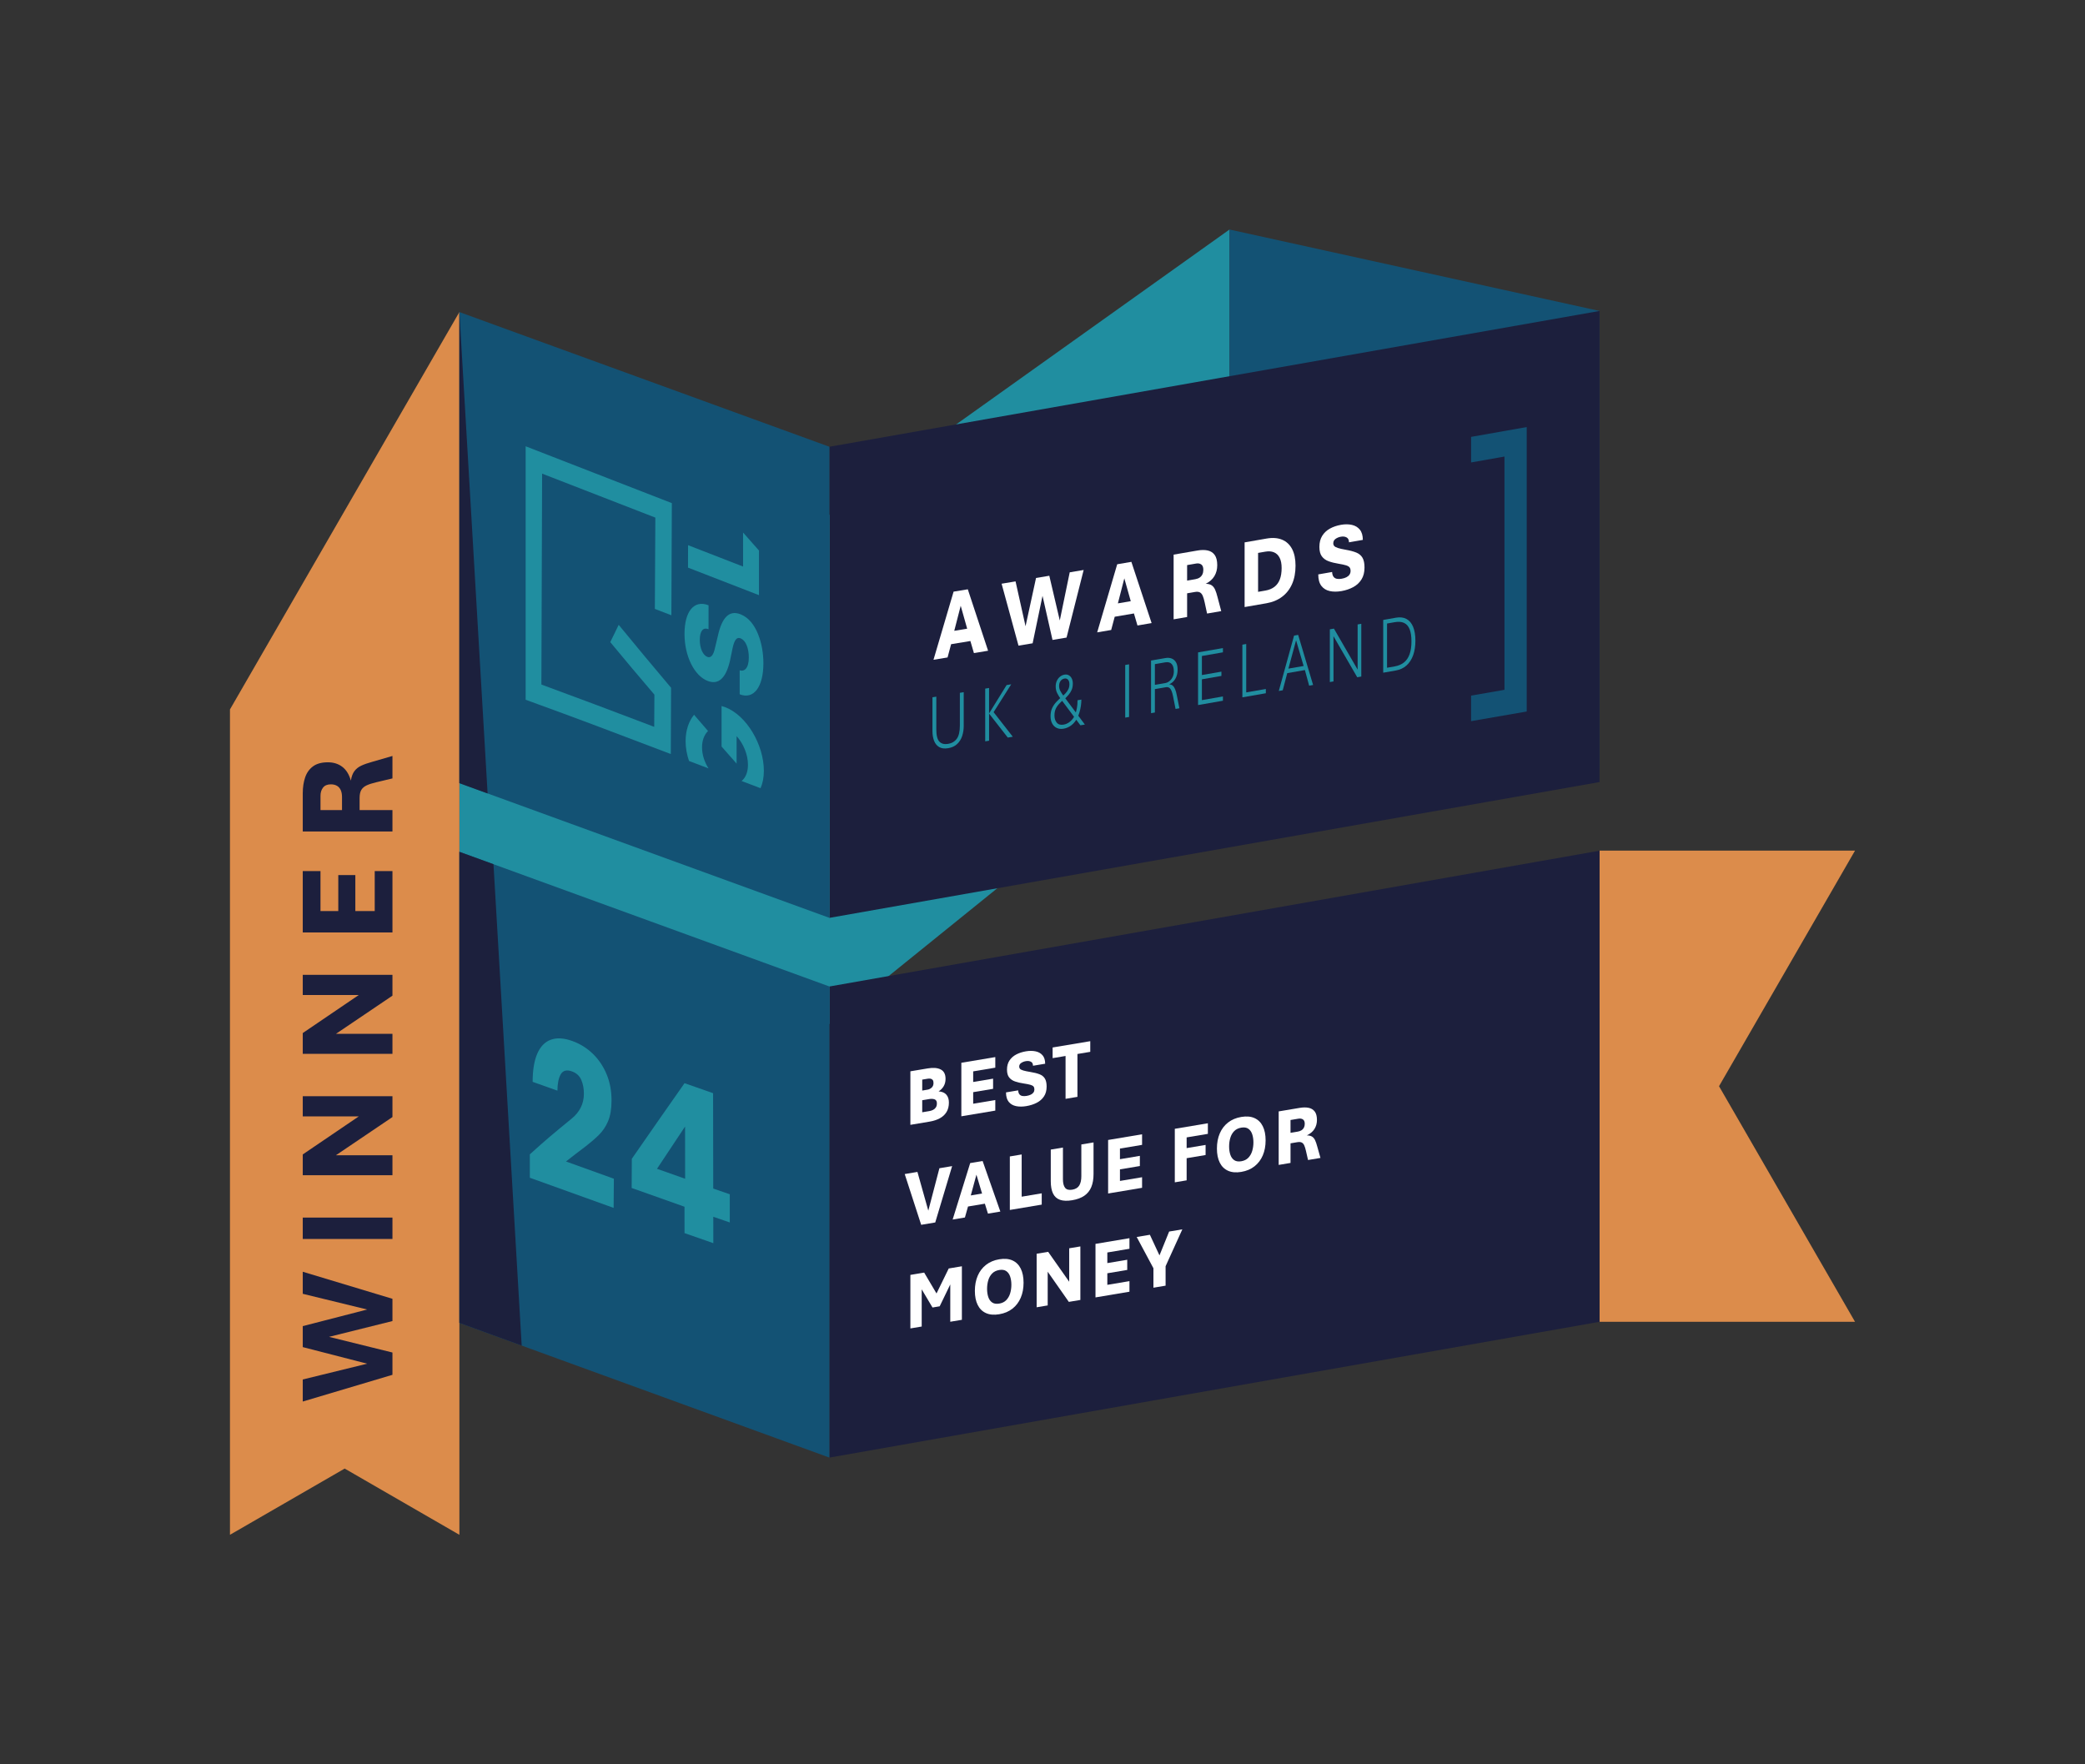 <?xml version="1.0" encoding="UTF-8"?>
<svg xmlns="http://www.w3.org/2000/svg" viewBox="0 0 313.228 265.039">
  <rect x="0" y="0" width="313.228" height="265.039" fill="#333333" stroke="none"/>
  <defs>
    <style>.cls-1{fill:none;}.cls-2{fill:#dc8c4b;}.cls-3{fill:#208ea0;}.cls-4{fill:#fff;}.cls-5{fill:#1c1f3d;}.cls-6{fill:#1c203d;}.cls-7{fill:#135274;}.cls-8{fill:#135274;}.cls-9{fill:#1c1f3d;}</style>
  </defs>
  <g id="Do_Not_Edit">
    <polygon class="cls-3" points="69.014 116.958 184.707 34.479 184.707 105.249 69.014 198.729 69.014 116.958"></polygon>
    <polygon class="cls-8" points="184.707 34.479 184.707 95.248 240.296 115.481 240.298 46.712 184.707 34.479"></polygon>
    <polygon class="cls-2" points="34.548 106.571 34.548 230.56 51.78 220.611 51.78 220.611 69.014 230.561 69.014 46.874 34.548 106.571"></polygon>
    <polygon class="cls-2" points="278.681 127.781 240.298 127.781 240.298 198.56 278.679 198.56 258.248 163.172 258.248 163.172 278.681 127.781"></polygon>
    <polygon class="cls-5" points="240.298 127.792 124.604 148.192 124.604 218.962 240.297 198.562 240.298 127.792"></polygon>
    <polygon class="cls-8" points="69.014 127.959 69.014 198.729 124.602 218.961 124.605 148.192 69.014 127.959"></polygon>
    <polygon class="cls-5" points="240.298 46.712 124.604 67.112 124.604 137.882 240.297 117.482 240.298 46.712"></polygon>
    <polygon class="cls-8" points="69.014 46.879 69.014 117.649 124.602 137.882 124.605 67.113 69.014 46.879"></polygon>
    <polygon class="cls-6" points="74.135 129.823 69.014 127.959 69.014 198.729 78.373 202.135 74.135 129.823"></polygon>
    <polygon class="cls-6" points="69.014 46.879 69.014 117.649 73.252 119.192 69.014 46.879"></polygon>
    <path class="cls-4" d="M140.239,99.11c1.207-4.095,1.811-6.141,3.018-10.233.854-.14,1.282-.21,2.136-.351,1.219,3.693,1.828,5.538,3.047,9.227-.851.142-1.277.212-2.128.354-.213-.725-.319-1.088-.532-1.814-1.158.192-1.738.288-2.896.479-.213.796-.319,1.194-.532,1.991-.844.139-1.267.209-2.112.348ZM143.358,94.762c.776-.128,1.164-.192,1.939-.32-.388-1.377-.582-2.065-.97-3.442-.388,1.505-.582,2.257-.97,3.762Z"></path>
    <path class="cls-4" d="M153.009,96.99c-1.016-3.72-1.523-5.581-2.539-9.304.839-.139,1.257-.209,2.096-.348.6,2.695.9,4.042,1.501,6.736.63-2.9.946-4.35,1.576-7.25.797-.133,1.196-.2,1.993-.334.63,2.688.945,4.032,1.575,6.719.597-2.894.895-4.341,1.492-7.235.838-.141,1.256-.212,2.094-.353-1.027,4.061-1.54,6.092-2.568,10.154-.845.143-1.268.214-2.113.357-.6-2.649-.9-3.974-1.499-6.624-.595,2.85-.892,4.276-1.487,7.127-.848.142-1.272.214-2.12.356Z"></path>
    <path class="cls-4" d="M164.828,94.995c1.204-4.092,1.806-6.138,3.009-10.23.852-.145,1.278-.217,2.129-.363,1.216,3.679,1.824,5.519,3.039,9.197-.849.145-1.274.218-2.123.363-.212-.723-.318-1.085-.531-1.808-1.155.197-1.733.296-2.888.493-.212.796-.318,1.194-.531,1.989-.842.143-1.263.215-2.105.358ZM167.939,90.64c.774-.132,1.16-.198,1.934-.33-.387-1.372-.58-2.058-.967-3.43-.387,1.504-.58,2.256-.967,3.76Z"></path>
    <path class="cls-4" d="M176.312,93.033v-9.716c1.445-.248,2.168-.372,3.612-.622.568-.098,1.073-.098,1.515-.001.441.097.789.322,1.044.675.255.353.382.866.382,1.541,0,.611-.141,1.155-.426,1.633-.284.477-.721.863-1.31,1.157.375.003.672.077.891.222.219.145.393.364.523.656.13.293.25.66.36,1.104.225.848.337,1.271.561,2.119-.851.147-1.276.22-2.127.367-.144-.668-.216-1.002-.36-1.67-.088-.418-.185-.751-.293-1s-.253-.419-.436-.513c-.183-.094-.439-.112-.767-.055-.457.079-.685.118-1.142.197v3.558c-.811.14-1.217.209-2.028.349ZM178.34,87.22c.492-.085.739-.127,1.231-.212.26-.045.481-.128.659-.251.18-.122.314-.281.408-.478.092-.196.138-.424.138-.684,0-.385-.102-.651-.309-.799-.207-.147-.463-.194-.77-.141-.543.094-.814.14-1.357.234v2.331Z"></path>
    <path class="cls-4" d="M186.977,91.193c0-3.887 0-5.83 0-9.717,1.315-.228,1.972-.342,3.287-.571.912-.159,1.694-.102,2.346.17s1.151.737,1.498,1.396c.347.659.519,1.494.519,2.505,0,1.055-.174,1.975-.523,2.763-.349.787-.85,1.426-1.505,1.915-.653.489-1.433.812-2.336.969-1.315.228-1.972.342-3.287.57ZM189.002,88.907c.436-.076.655-.114,1.091-.189.546-.095,1.002-.282,1.365-.562.364-.28.635-.654.813-1.123.178-.468.268-1.038.268-1.707,0-.626-.099-1.136-.296-1.53-.198-.394-.48-.669-.848-.824-.368-.155-.802-.189-1.303-.102-.436.076-.655.114-1.091.189v5.848Z"></path>
    <path class="cls-4" d="M201.534,88.792c-.659.115-1.253.114-1.777-.004-.525-.118-.942-.379-1.252-.782-.308-.404-.463-.976-.463-1.717.832-.145,1.248-.218,2.08-.363.017.31.086.547.208.711.121.164.287.267.498.31.21.043.453.04.731-.009.277-.048.516-.123.715-.226.2-.102.352-.232.46-.391.108-.159.16-.344.16-.556,0-.226-.049-.403-.148-.531-.099-.127-.277-.23-.536-.31-.258-.08-.63-.162-1.112-.239-.561-.091-1.061-.213-1.494-.371-.433-.158-.773-.403-1.021-.735-.249-.332-.372-.807-.372-1.423,0-.66.142-1.216.428-1.671.286-.454.673-.815,1.16-1.083.488-.268,1.041-.456,1.659-.564.597-.104,1.144-.101,1.642.012s.895.353,1.191.72c.297.367.445.878.445,1.533-.832.146-1.248.218-2.08.364,0-.361-.12-.606-.36-.736-.239-.129-.523-.165-.851-.107-.306.054-.574.162-.803.325s-.344.387-.344.671c0,.159.049.293.146.404.096.11.28.21.552.297.27.087.667.178,1.188.268.638.111,1.165.251,1.579.421.414.171.722.43.924.778.202.348.302.837.302,1.468,0,.708-.15,1.304-.453,1.788-.303.484-.714.868-1.236,1.151-.521.283-1.109.482-1.765.597Z"></path>
    <path class="cls-7" d="M221.001,69.468c2.006-.354,3.009-.53,5.014-.884-0,11.68-0,23.36-.001,35.04-2.005.348-3.008.523-5.014.871v3.837c3.343-.58,5.014-.87,8.357-1.45 0-14.243.001-28.486.001-42.729-3.343.59-5.014.885-8.357,1.476v3.838Z"></path>
    <path class="cls-3" d="M100.818,103.32c-3.157-3.739-4.737-5.645-7.872-9.455-.506,1.042-.759,1.563-1.266,2.595,2.639,3.185,3.967,4.771,6.629,7.887-.011,1.987-.016,2.962-.027,4.84-6.895-2.618-10.398-3.945-16.95-6.355.038-10.56.071-21.121.109-31.681,6.804,2.64,10.227,3.97,17.011,6.606-.03,5.142-.045,8.027-.075,13.715.994.382,1.491.574,2.483.956.028-7.107.042-10.751.07-16.847-8.723-3.39-13.14-5.105-21.963-8.54v38.075c8.271,3.004,12.896,4.767,21.806,8.157.013-2.8.019-4.31.032-7.418l0-0c.004-1.003.006-1.511.01-2.535Z"></path>
    <path class="cls-3" d="M114.685,99.612c0-2.868-1.039-6.352-3.354-7.296l-.001-0c-.043-.019-.086-.036-.129-.053-1.617-.626-2.749.457-3.358,3.275-.175.728-.262,1.092-.437,1.821-.229,1.078-.616,1.522-1.148,1.317-.665-.256-1.13-1.303-1.128-2.547.002-1.324.483-1.928,1.284-1.62l.028.011c.002-1.443.003-2.164.004-3.593-.011-.004-.017-.006-.028-.011-2.128-.823-3.574.882-3.584,4.281-.01,3.348,1.463,6.321,3.487,7.096,1.608.616,2.73-.394,3.344-3.033.153-.742.229-1.113.381-1.856.334-1.573.777-1.678,1.21-1.511.02.008.039.016.058.024.701.306,1.18,1.418,1.18,2.852 0,1.63-.674,2.144-1.346,1.93-.01-.003-.016-.005-.026-.008 0,1.45 0,2.174.001,3.608.011.004.016.006.027.01,2.096.802,3.536-1.121,3.536-4.698Z"></path>
    <path class="cls-3" d="M111.63,79.995c.001,1.965.001,2.996.001,5.114-3.283-1.276-4.939-1.919-8.263-3.211-.004,1.326-.006,2.002-.009,3.372,4.302,1.669,6.445,2.5,10.663,4.137-0-2.774-.001-4.133-.001-6.704-.955-1.093-1.433-1.635-2.391-2.707Z"></path>
    <path class="cls-3" d="M108.94,106.233c-.182-.07-.362-.124-.54-.171-0.0.937-.001,1.402-.001,2.321-0.0.325-0.0.487-0.0.809-.001,1.198-.001,1.79-.001,2.949.908,1.039,1.36,1.554,2.261,2.573-0-1.609-0-2.441-.001-4.135,1.023,1.137,1.708,2.779,1.708,4.306 0,1.115-.365,1.956-.959,2.438,1.147.437,1.717.653,2.846,1.082.319-.715.5-1.592.5-2.614 0-3.888-2.567-8.319-5.812-9.559Z"></path>
    <path class="cls-3" d="M105.467,112.257c.002-1.055.347-1.901.899-2.446-.838-.969-1.258-1.456-2.099-2.437-.785.955-1.264,2.32-1.269,3.942-.003,1.021.183,2.036.513,2.998,1.177.448,1.764.672,2.933,1.118-.605-.939-.979-2.061-.977-3.175Z"></path>
    <path class="cls-3" d="M142.427,112.396c-.554.091-1.004.032-1.35-.179-.345-.21-.598-.526-.757-.947-.158-.421-.238-.901-.238-1.44v-5.084c.232-.038.347-.057.579-.094v4.912c0,.911.154,1.526.462,1.845.309.318.743.431,1.303.339.562-.093.999-.349,1.308-.769.31-.42.465-1.085.465-1.996v-4.909c.231-.038.347-.057.579-.095v5.08c0,.538-.079,1.044-.237,1.517-.158.473-.41.872-.754,1.196-.344.324-.797.533-1.36.625Z"></path>
    <path class="cls-3" d="M148.007,111.365v-7.919c.232-.038.348-.058.579-.096v3.824c1.055-1.705,1.582-2.557,2.636-4.262.276-.046.414-.069.691-.115-1.058,1.675-1.587,2.512-2.645,4.187,1.153,1.476,1.73,2.214,2.883,3.689-.301.05-.451.076-.752.126-1.124-1.44-1.687-2.16-2.811-3.601v4.071c-.232.039-.348.058-.579.097Z"></path>
    <path class="cls-3" d="M159.776,109.467c-.379.064-.715.028-1.01-.108-.294-.136-.525-.357-.692-.661-.167-.304-.251-.675-.251-1.11,0-.47.081-.878.245-1.223.162-.345.369-.649.62-.913.251-.264.509-.512.775-.745.023-.004.035-.006.058-.01.206-.188.395-.376.567-.564.172-.188.309-.39.412-.607s.155-.466.155-.744c0-.293-.068-.518-.204-.674-.136-.155-.314-.214-.535-.176-.245.041-.441.162-.589.361-.148.2-.221.45-.221.752,0,.263.062.513.186.75.124.237.312.527.567.868,1.248,1.672,1.872,2.507,3.12,4.178-.268.046-.403.069-.671.114-1.144-1.533-1.716-2.3-2.861-3.834-.254-.336-.459-.662-.617-.974-.157-.313-.235-.655-.235-1.027,0-.325.061-.614.181-.866.121-.252.282-.456.481-.613.201-.157.42-.256.659-.296.248-.042.466-.01.654.098.188.107.336.269.441.486s.158.473.158.766c0,.356-.059.67-.176.941-.118.271-.271.515-.459.733-.189.218-.388.429-.601.634-.027.005-.04.007-.067.011-.29.253-.544.495-.761.726-.218.231-.389.483-.511.757-.122.273-.183.604-.183.992,0,.439.115.796.344,1.07.23.274.571.373,1.021.297.383-.065.727-.233,1.034-.504.307-.272.537-.6.69-.982.121-.302.215-.634.28-.994.065-.36.096-.755.096-1.186.231-.039.347-.059.578-.098,0,.306-.025.623-.074.953-.049.329-.119.648-.21.955-.091.308-.198.583-.32.828-.227.454-.519.822-.878,1.104-.358.282-.756.461-1.196.535Z"></path>
    <path class="cls-3" d="M169.041,107.803c0-3.164 0-4.746 0-7.909.231-.04.346-.059.577-.099-0,3.164-0,4.745-0,7.909-.231.04-.346.059-.577.099Z"></path>
    <path class="cls-3" d="M172.921,107.135c0-3.164 0-4.746 0-7.909.869-.15,1.304-.225,2.173-.375.327-.057.629-.036.905.064.275.099.496.286.663.561s.25.65.25,1.123c0,.505-.108.953-.326,1.343-.217.39-.531.678-.943.862.214.006.393.07.536.192.143.122.263.301.359.538.097.236.18.532.248.888.157.791.236,1.186.394,1.977-.23.04-.346.06-.576.1-.15-.759-.226-1.139-.376-1.898-.06-.303-.132-.563-.217-.782-.085-.218-.196-.38-.335-.483-.139-.104-.321-.136-.548-.097-.652.113-.979.169-1.631.282-0,1.406-0,2.108-0,3.514-.231.04-.346.06-.576.099ZM173.497,102.881c.619-.107.928-.16,1.547-.267.232-.04.446-.139.643-.297.197-.157.356-.361.477-.611.12-.25.181-.536.181-.857,0-.49-.107-.856-.324-1.099-.216-.243-.541-.326-.976-.251-.619.107-.928.16-1.547.267v3.115Z"></path>
    <path class="cls-3" d="M179.985,105.913c0-3.164 0-4.746 0-7.91,1.494-.26,2.241-.39,3.734-.65v.64c-1.263.22-1.895.33-3.158.55,0,1.145-0,1.717-0,2.862,1.172-.204,1.758-.306,2.931-.51v.641c-1.172.204-1.758.306-2.931.51,0,1.25-0,1.876-0,3.126,1.263-.219,1.895-.329,3.158-.549v.641c-1.493.26-2.24.39-3.734.649Z"></path>
    <path class="cls-3" d="M186.643,104.755c0-3.165 0-4.748 0-7.913.23-.04.345-.06.576-.101-0,2.909-0,4.363-0,7.272,1.179-.206,1.768-.308,2.947-.514v.641c-1.409.246-2.113.369-3.522.614Z"></path>
    <path class="cls-3" d="M192.112,103.801c.918-3.327,1.377-4.99,2.294-8.318.246-.043.369-.065.615-.108.898,3.009,1.347,4.514,2.245,7.524-.238.042-.356.062-.594.104-.255-.939-.383-1.408-.638-2.347-1.06.186-1.59.279-2.651.464-.272,1.031-.407,1.546-.679,2.577-.237.041-.356.062-.593.104ZM193.557,100.443c.914-.16,1.371-.24,2.285-.4-.453-1.542-.68-2.313-1.133-3.854-.461,1.702-.691,2.553-1.152,4.255Z"></path>
    <path class="cls-3" d="M199.781,102.459c0-3.168 0-4.752 0-7.92.246-.043.369-.065.615-.108,1.424,2.463,2.136,3.695,3.56,6.16 0-2.715 0-4.072 0-6.787.22-.039.329-.058.549-.097-0,3.169-0,4.754-0,7.923-.244.043-.367.064-.611.107-1.426-2.465-2.138-3.697-3.564-6.16-0,2.714-0,4.071-0,6.785-.22.038-.329.058-.549.096Z"></path>
    <path class="cls-3" d="M207.8,101.053c0-3.17 0-4.755 0-7.925.763-.134,1.145-.202,1.908-.336.622-.109,1.15-.047,1.586.189.436.235.768.63.997,1.183.229.553.343,1.247.343,2.084-0.0.832-.114,1.564-.343,2.195-.229.632-.561,1.141-.997,1.53-.436.389-.964.637-1.586.746-.763.134-1.145.201-1.908.335ZM208.375,100.31c.453-.08.68-.119,1.134-.199.576-.101,1.052-.304,1.425-.609.372-.305.651-.719.833-1.242.183-.523.275-1.16.275-1.91 0-.758-.092-1.367-.275-1.825-.183-.458-.461-.776-.833-.949-.373-.174-.849-.21-1.425-.108-.453.08-.68.12-1.134.199-0,2.657-0,3.985-0,6.642Z"></path>
    <path class="cls-1" d="M196.57,91.697c1.421-.25,2.132-.375,3.553-.625-0,9.501-0,19.001-0,28.502-1.421.247-2.132.37-3.553.617-0,1.249-0,1.873-0,3.122,2.369-.411,3.553-.617,5.921-1.027 0-11.585 0-23.169.001-34.754-2.368.418-3.552.627-5.921,1.044-0,1.249-0,1.873-0,3.122Z"></path>
    <path class="cls-9" d="M58.957,206.527l-13.473,4.014v-3.313l9.679-2.372-9.679-2.492v-3.153l9.679-2.493-9.679-2.361v-3.313l13.473,4.063v3.344l-9.529,2.372,9.529,2.353v3.354Z"></path>
    <path class="cls-9" d="M58.957,186.12h-13.473v-3.213h13.473v3.213Z"></path>
    <path class="cls-9" d="M58.957,176.544h-13.473v-3.123l8.418-5.716h-8.418v-3.032h13.473v3.133l-8.488,5.735h8.488v3.003Z"></path>
    <path class="cls-9" d="M58.957,158.309h-13.473v-3.123l8.418-5.716h-8.418v-3.032h13.473v3.133l-8.488,5.735h8.488v3.003Z"></path>
    <path class="cls-9" d="M58.957,140.074h-13.473v-9.219h2.663v6.006h2.673v-5.405h2.562v5.405h2.913v-6.006h2.663v9.219Z"></path>
    <path class="cls-9" d="M58.957,124.903h-13.473v-5.726c0-.9.12-1.701.36-2.402.24-.7.636-1.253,1.186-1.656.551-.403,1.293-.605,2.228-.605.847,0,1.568.225,2.162.676.594.45,1.024,1.143,1.291,2.076.094-.594.267-1.063.521-1.411.254-.347.599-.624,1.036-.831.437-.206.976-.396,1.616-.57l3.073-.891v3.373l-2.402.57c-.601.141-1.086.296-1.457.466-.37.17-.642.4-.816.69-.173.291-.26.696-.26,1.217v1.812h4.935v3.213ZM51.38,121.69v-1.952c0-.413-.063-.762-.19-1.046-.126-.283-.315-.499-.565-.646-.25-.146-.556-.221-.916-.221-.534,0-.927.164-1.181.491-.253.327-.38.734-.38,1.221v2.152h3.233Z"></path>
  </g>
  <g id="txt_outlines">
    <path class="cls-3" d="M79.597,176.924v-3.515c2.389-2.172,3.665-3.229,6.241-5.332.611-.49,1.077-1.048,1.393-1.671.316-.624.479-1.308.486-2.049.008-.788-.119-1.492-.383-2.114-.264-.62-.735-1.054-1.411-1.296-.781-.28-1.337-.14-1.669.414-.333.557-.503,1.382-.512,2.479-1.504-.538-2.249-.803-3.724-1.325.002-1.76.233-3.175.698-4.239.466-1.065,1.143-1.761,2.033-2.086.89-.324,1.963-.263,3.221.188,1.17.419,2.199,1.058,3.085,1.916.886.857,1.58,1.888,2.081,3.093.501,1.206.747,2.55.734,4.033-.01,1.222-.187,2.231-.528,3.03-.341.799-.801,1.481-1.377,2.046-.575.564-1.225,1.124-1.942,1.679-1.211.917-1.812,1.377-2.996,2.305,2.804,1.009,4.25,1.531,7.195,2.59-.014,1.753-.022,2.629-.036,4.382-5.303-1.904-7.879-2.842-12.589-4.529Z"></path>
    <path class="cls-3" d="M102.836,185.241c-.002-1.585-.003-2.378-.005-3.964-3.216-1.13-4.812-1.699-7.938-2.819.01-1.754.015-2.631.025-4.385,3.155-4.542,4.727-6.814,7.919-11.355,1.695.598,2.552.899,4.289,1.502.009,5.73.014,8.596.024,14.328.991.343,1.488.514,2.485.856-0,1.694-0,2.541-0,4.235-.993-.34-1.488-.51-2.478-.853.003,1.585.004,2.378.007,3.963-1.735-.6-2.602-.902-4.327-1.508ZM98.701,175.578c1.677.597,2.523.896,4.225,1.495-.004-3.137-.006-4.706-.01-7.843-1.692,2.54-2.532,3.81-4.215,6.348Z"></path>
    <path class="cls-4" d="M136.766,168.974v-8.04c1.046-.175,1.568-.263,2.614-.438.823-.138,1.474-.083,1.952.166.478.248.717.715.717,1.4,0,.43-.095.802-.285,1.117-.19.315-.442.572-.756.772.517.033.904.196,1.16.49.257.293.385.689.385,1.187,0,.557-.119,1.031-.357,1.422-.238.39-.572.703-1.002.938-.43.235-.937.402-1.52.5-1.163.195-1.745.292-2.907.487ZM138.544,163.826c.321-.054.482-.081.803-.135.229-.038.435-.142.618-.31.183-.168.274-.399.274-.694,0-.207-.042-.361-.127-.462s-.195-.162-.329-.184c-.135-.021-.28-.019-.435.007-.321.054-.482.081-.803.135v1.643ZM138.544,167.088c.423-.071.635-.106,1.058-.177.218-.036.413-.099.584-.188.172-.089.308-.212.41-.37.101-.158.152-.359.152-.602,0-.315-.112-.515-.335-.601-.223-.086-.494-.102-.811-.049-.423.071-.635.106-1.058.177v1.81Z"></path>
    <path class="cls-4" d="M144.422,167.692c0-3.216 0-4.824 0-8.04,2.04-.342,3.06-.513,5.101-.855v1.589c-1.329.223-1.994.334-3.323.557v1.595l2.991-.501v1.529c-1.196.2-1.794.301-2.991.501v1.738c1.329-.223,1.994-.334,3.323-.557v1.589c-2.04.342-3.061.513-5.101.855Z"></path>
    <path class="cls-4" d="M154.2,166.161c-.58.097-1.1.098-1.562.002-.462-.096-.828-.31-1.099-.643-.271-.333-.407-.806-.407-1.419.731-.122,1.097-.184,1.828-.306.015.256.076.452.183.588.107.135.253.22.438.255.185.035.399.032.642-.009s.453-.104.629-.189c.175-.085.31-.193.404-.325.094-.131.141-.284.141-.46,0-.187-.043-.333-.13-.438-.087-.105-.244-.19-.471-.256s-.554-.131-.978-.195c-.493-.073-.932-.173-1.313-.303-.38-.129-.679-.331-.897-.605-.218-.274-.327-.666-.327-1.176,0-.546.125-1.007.377-1.383.251-.377.591-.676,1.019-.899.428-.223.914-.38,1.457-.471.524-.088,1.005-.086,1.443.006.438.092.786.289,1.047.592.26.303.391.725.391,1.266-.731.122-1.097.184-1.828.306,0-.299-.105-.501-.316-.607s-.46-.135-.748-.087c-.27.045-.505.135-.706.271-.201.135-.302.32-.302.555,0,.131.042.243.127.334.085.091.246.173.485.244s.587.146,1.044.219c.56.09,1.024.204,1.387.344.364.14.634.354.811.641.177.287.266.691.266,1.213,0,.585-.133,1.079-.399,1.479s-.628.719-1.086.955c-.458.236-.975.402-1.551.499Z"></path>
    <path class="cls-4" d="M160.078,165.068c0-2.576,0-3.863 0-6.439-.778.13-1.167.195-1.944.326v-1.601c2.262-.379,3.393-.568,5.655-.947v1.601c-.771.129-1.156.194-1.927.323-0,2.576-0,3.863-0,6.439-.713.12-1.07.179-1.783.299Z"></path>
    <path class="cls-4" d="M138.389,183.994c-.99-3.05-1.485-4.575-2.475-7.626.764-.128,1.146-.192,1.911-.32.653,2.328.98,3.492,1.634,5.819.667-2.549,1-3.823,1.667-6.372.764-.128,1.146-.192,1.911-.32-1.015,3.386-1.522,5.079-2.536,8.465-.844.141-1.266.212-2.11.354Z"></path>
    <path class="cls-4" d="M143.115,183.203c1.054-3.393,1.582-5.089,2.636-8.482.746-.125,1.12-.188,1.866-.313,1.066,3.038,1.598,4.556,2.664,7.594-.744.125-1.117.187-1.861.312-.186-.597-.279-.896-.465-1.493-1.012.17-1.519.254-2.531.424-.186.66-.279.989-.465,1.649-.738.124-1.106.185-1.844.309ZM145.84,179.58c.678-.114,1.017-.17,1.695-.284-.339-1.133-.508-1.7-.847-2.833-.339,1.247-.508,1.87-.847,3.117Z"></path>
    <path class="cls-4" d="M151.707,181.763c0-3.216 0-4.824 0-8.04.711-.119,1.067-.179,1.778-.298v6.344c1.205-.202,1.808-.303,3.013-.505v1.696c-1.916.321-2.875.482-4.791.803Z"></path>
    <path class="cls-4" d="M161.069,180.302c-.746.125-1.356.103-1.831-.067s-.823-.487-1.047-.954c-.223-.466-.335-1.076-.335-1.828v-4.761c.731-.122,1.097-.184,1.828-.306v4.761c0,.585.108,1.014.324,1.287.216.272.573.367,1.072.283.502-.084.856-.298,1.061-.641.205-.343.307-.807.307-1.393v-4.761c.733-.123,1.1-.184,1.833-.307v4.761c0,.753-.112,1.4-.335,1.941s-.571.976-1.044,1.304c-.473.328-1.084.555-1.833.68Z"></path>
    <path class="cls-4" d="M166.472,179.289v-8.04c2.04-.342,3.061-.513,5.101-.855v1.589c-1.329.223-1.994.334-3.323.557v1.595c1.196-.2,1.794-.301,2.991-.501v1.529c-1.196.2-1.795.301-2.991.501v1.738c1.329-.223,1.994-.334,3.323-.557v1.589c-2.04.342-3.061.513-5.101.855Z"></path>
    <path class="cls-4" d="M176.49,177.611c0-3.216 0-4.824 0-8.04,1.987-.333,2.981-.499,4.968-.832v1.589c-1.276.214-1.914.321-3.19.534v1.607c1.139-.191,1.708-.286,2.847-.477v1.517c-1.139.191-1.708.286-2.847.477,0,1.331-0,1.996-0,3.327-.711.119-1.067.179-1.778.298Z"></path>
    <path class="cls-4" d="M186.478,176.045c-.779.13-1.442.073-1.988-.172-.547-.245-.962-.651-1.246-1.219-.284-.568-.427-1.274-.427-2.118,0-.848.142-1.605.427-2.27.284-.665.7-1.211,1.246-1.639.546-.428,1.209-.707,1.988-.838.779-.13,1.441-.073,1.985.172.545.245.959.653,1.243,1.222s.426,1.279.426,2.127c0,.844-.142,1.598-.427,2.261-.284.663-.699,1.208-1.243,1.636-.545.428-1.206.707-1.985.837ZM186.478,174.444c.439-.074.792-.248,1.058-.524.266-.276.46-.615.581-1.017.122-.403.183-.831.183-1.285,0-.462-.061-.874-.183-1.236-.122-.362-.316-.635-.582-.82s-.618-.24-1.058-.166c-.443.074-.798.248-1.066.522-.268.274-.462.612-.582,1.014s-.18.835-.18,1.297c0,.454.06.862.18,1.224s.314.636.582.823c.268.186.623.242,1.066.168Z"></path>
    <path class="cls-4" d="M192.096,174.996c0-3.216 0-4.824 0-8.04,1.267-.212,1.901-.318,3.168-.531.498-.083.941-.086,1.329-.008.388.078.693.263.917.554.223.291.335.715.335,1.273,0,.506-.125.957-.374,1.353-.249.396-.632.717-1.149.963.329.001.589.061.781.18.192.119.345.3.46.541.114.242.22.546.316.912.197.701.296,1.051.493,1.751-.746.125-1.12.188-1.866.313-.126-.552-.189-.828-.316-1.381-.078-.345-.163-.621-.258-.826-.094-.205-.221-.346-.382-.423-.161-.077-.385-.091-.673-.043-.401.067-.601.101-1.002.168-0,1.178-0,1.767-0,2.945-.711.119-1.067.179-1.778.298ZM193.874,170.176c.432-.072.648-.109,1.08-.181.229-.038.422-.108.579-.21.157-.102.276-.234.357-.397.081-.163.122-.352.122-.567,0-.319-.09-.538-.271-.659-.181-.121-.406-.159-.676-.114-.476.08-.714.12-1.191.2v1.929Z"></path>
    <path class="cls-4" d="M136.766,199.558v-8.04c.828-.139,1.243-.208,2.071-.347.884,1.496,1.326,2.244,2.21,3.739-.284.047-.425.071-.709.119l2.188-4.476c.791-.133,1.186-.199,1.977-.331-0,3.216-0,4.824-0,8.04-.698.117-1.047.175-1.745.292v-7.144c.323-.054.485-.081.809-.135-.959,1.984-1.439,2.976-2.398,4.959-.432.072-.648.109-1.08.181-.986-1.658-1.479-2.487-2.464-4.145.337-.056.505-.085.842-.141v7.144c-.68.114-1.02.171-1.7.285Z"></path>
    <path class="cls-4" d="M150.115,197.428c-.779.13-1.442.073-1.988-.172-.547-.245-.962-.651-1.246-1.219s-.427-1.273-.427-2.118c0-.848.142-1.605.427-2.27s.7-1.211,1.246-1.639c.546-.428,1.209-.707,1.988-.838s1.441-.073,1.985.172c.545.245.959.653,1.243,1.222.284.57.426,1.278.426,2.127,0,.844-.142,1.598-.426,2.261-.284.663-.699,1.208-1.243,1.636-.545.428-1.206.707-1.985.837ZM150.115,195.828c.439-.074.792-.248,1.058-.524.266-.276.46-.615.582-1.017.122-.403.183-.831.183-1.285,0-.462-.061-.874-.183-1.236-.122-.362-.316-.635-.581-.819-.266-.184-.619-.24-1.058-.166-.443.074-.798.248-1.066.522-.268.274-.462.612-.582,1.014-.12.402-.18.835-.18,1.296,0,.454.06.862.18,1.224s.314.636.582.822.623.242,1.066.168Z"></path>
    <path class="cls-4" d="M155.734,196.38c0-3.216 0-4.824 0-8.04.691-.116,1.037-.174,1.728-.289,1.265,1.797,1.897,2.696,3.162,4.493v-5.023c.671-.112,1.007-.169,1.678-.281,0,3.216,0,4.824-0,8.04-.693.116-1.04.174-1.734.29-1.27-1.813-1.904-2.72-3.174-4.533v5.065c-.665.111-.997.167-1.662.278Z"></path>
    <path class="cls-4" d="M164.575,194.898c0-3.216 0-4.824 0-8.04,2.04-.342,3.061-.513,5.101-.855v1.589c-1.329.223-1.994.334-3.323.557v1.595c1.196-.2,1.795-.301,2.991-.501v1.529c-1.196.2-1.795.301-2.991.501v1.738c1.329-.223,1.994-.334,3.323-.557v1.589c-2.04.342-3.061.513-5.101.855Z"></path>
    <path class="cls-4" d="M173.279,193.44v-2.921c-1.006-1.879-1.509-2.819-2.515-4.698.793-.133,1.19-.199,1.983-.332.576,1.239.864,1.859,1.44,3.098.58-1.433.871-2.149,1.451-3.582.793-.133,1.19-.199,1.983-.332-1.006,2.216-1.509,3.324-2.515,5.54,0,1.168-0,1.752-0,2.921-.731.122-1.097.184-1.828.306Z"></path>
  </g>
</svg>

